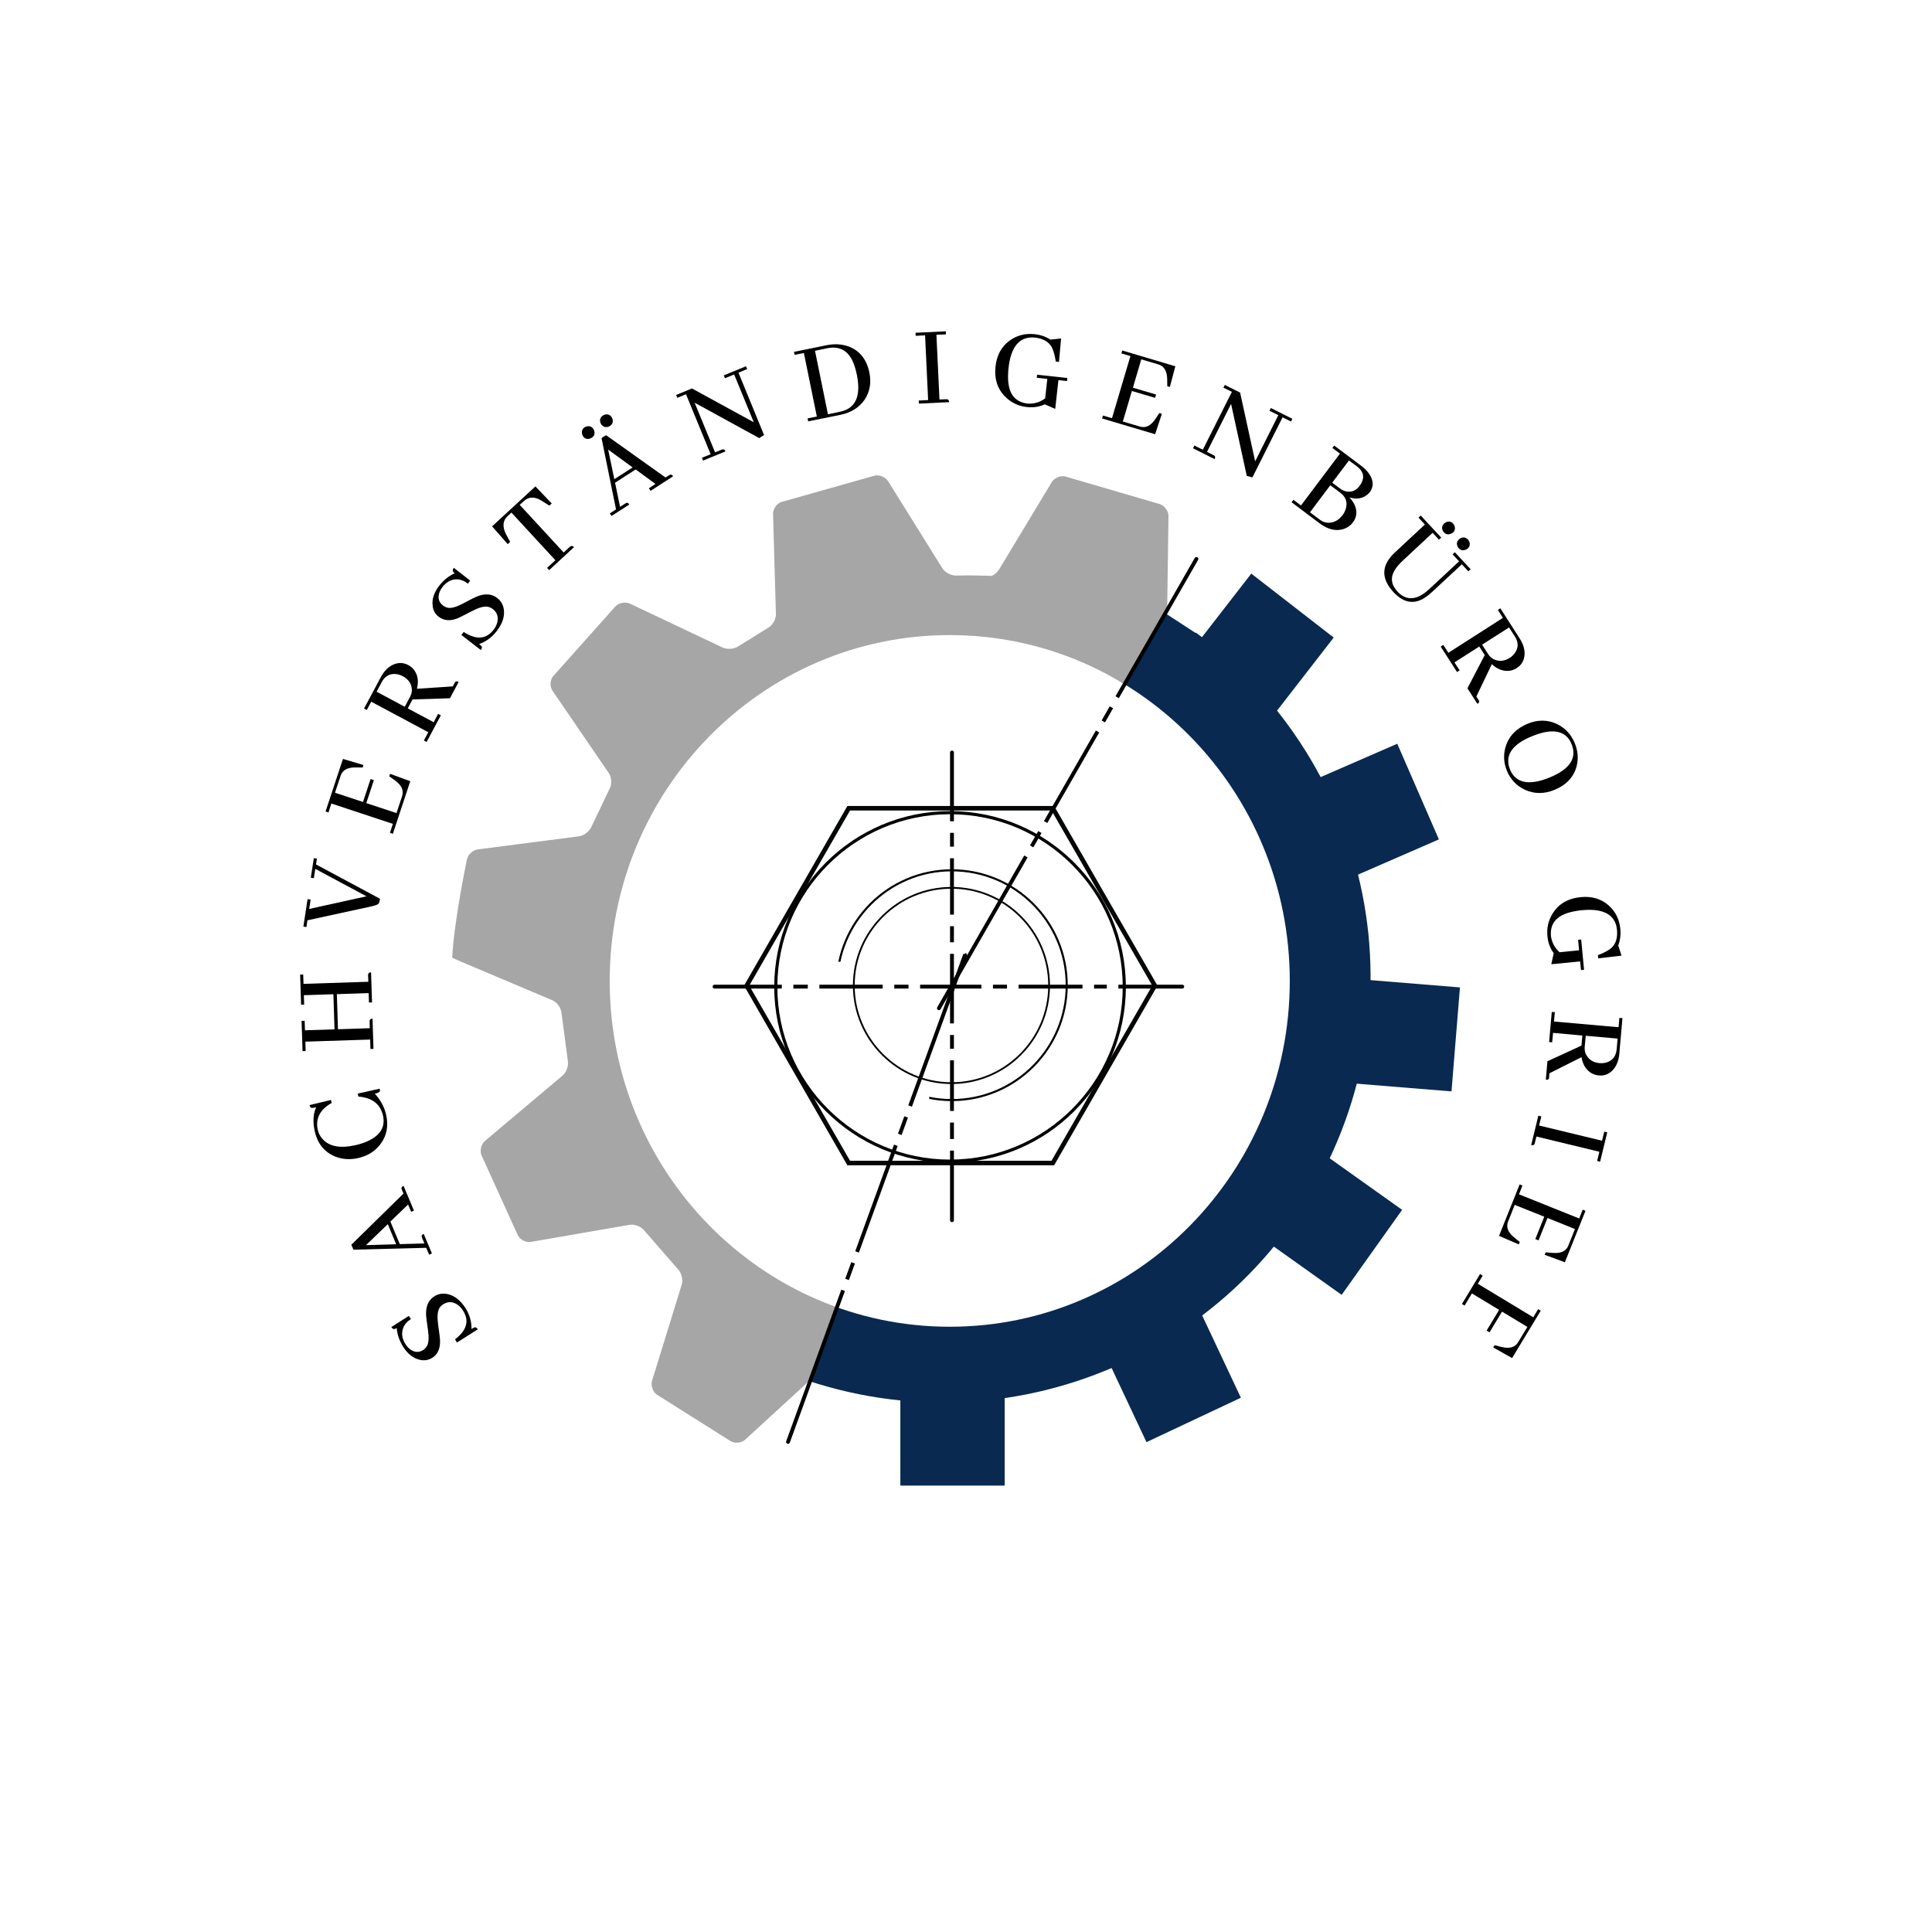 <svg xmlns="http://www.w3.org/2000/svg" width="375" viewBox="0 0 375 375" height="375" version="1.0"><defs><clipPath id="a"><path d="M 87 92 L 288 92 L 288 291 L 87 291 Z M 87 92"/></clipPath><clipPath id="b"><path d="M 92.512 86.625 L 292.512 96.582 L 282.59 295.836 L 82.59 285.879 Z M 92.512 86.625"/></clipPath><clipPath id="c"><path d="M 92.512 86.625 L 292.512 96.582 L 282.59 295.836 L 82.59 285.879 Z M 92.512 86.625"/></clipPath><clipPath id="d"><path d="M 154 111 L 267 111 L 267 273 L 154 273 Z M 154 111"/></clipPath><clipPath id="e"><path d="M 154.387 267.227 L 211.172 111.508 L 289.383 140.027 L 232.598 295.746 Z M 154.387 267.227"/></clipPath><clipPath id="f"><path d="M 154.387 267.227 L 211.172 111.508 L 289.383 140.027 L 232.598 295.746 Z M 154.387 267.227"/></clipPath><clipPath id="g"><path d="M 144.414 156.434 L 224.664 156.434 L 224.664 226.184 L 144.414 226.184 Z M 144.414 156.434"/></clipPath><clipPath id="h"><path d="M 150.277 157.434 L 218.527 157.434 L 218.527 225.684 L 150.277 225.684 Z M 150.277 157.434"/></clipPath><clipPath id="i"><path d="M 165.551 172.156 L 203.801 172.156 L 203.801 210.406 L 165.551 210.406 Z M 165.551 172.156"/></clipPath><clipPath id="j"><path d="M 162.25 168.727 L 207.25 168.727 L 207.25 213.727 L 162.25 213.727 Z M 162.25 168.727"/></clipPath></defs><path fill="#FFF" d="M-37.5 -37.5H412.5V412.5H-37.5z"/><path fill="#FFF" d="M-37.5 -37.5H412.5V412.5H-37.5z"/><path fill="#FFF" d="M-37.5 -37.5H412.5V412.5H-37.5z"/><g clip-path="url(#a)"><g clip-path="url(#b)"><g clip-path="url(#c)"><path fill="#A6A6A6" d="M 266.777 196.504 C 266.855 195.547 267.637 194.449 268.516 194.062 L 286.355 186.215 C 287.234 185.828 287.867 184.73 287.762 183.777 L 284.672 165.086 C 284.461 164.148 283.508 163.293 282.555 163.184 L 262.824 160.918 C 261.871 160.809 260.77 160 260.379 159.125 L 257.934 154.043 C 257.496 153.191 257.566 151.84 258.098 151.039 L 268.93 134.688 C 269.461 133.887 269.406 132.617 268.812 131.863 L 256.027 117.465 C 255.352 116.781 254.094 116.57 253.234 116.996 L 235.535 125.695 C 234.672 126.117 233.316 126.023 232.523 125.488 L 228 122.613 C 227.176 122.121 226.512 120.934 226.527 119.973 L 226.801 100.195 C 226.812 99.238 226.086 98.188 225.184 97.867 L 206.75 92.477 C 205.816 92.258 204.648 92.75 204.152 93.574 L 194.031 110.352 C 193.535 111.172 192.734 111.816 192.25 111.785 L 191.809 111.762 C 189.117 111.629 185.57 111.719 185.57 111.719 C 184.609 111.742 183.41 111.098 182.902 110.281 L 172.391 93.418 C 171.883 92.605 170.703 92.109 169.766 92.32 L 151.648 97.441 C 150.742 97.754 150.023 98.797 150.051 99.754 L 150.605 119.207 C 150.633 120.164 149.973 121.344 149.145 121.82 L 143.285 125.461 C 142.484 125.996 141.125 126.094 140.258 125.684 L 122.289 117.176 C 121.422 116.766 120.16 116.988 119.484 117.668 L 107.344 131.273 C 106.746 132.023 106.699 133.285 107.238 134.074 L 118.172 150.062 C 118.711 150.855 118.789 152.199 118.344 153.047 L 114.785 160.504 C 114.402 161.383 113.312 162.207 112.359 162.328 L 92.723 164.875 C 91.773 164.996 90.832 165.867 90.633 166.805 C 90.633 166.805 88.137 178.676 87.777 185.82 L 87.777 185.859 C 87.777 185.898 88.5 186.238 89.383 186.613 L 107.211 194.152 C 108.098 194.523 108.891 195.613 108.98 196.566 L 110.219 205.934 C 110.387 206.879 109.922 208.156 109.188 208.773 L 94.137 221.453 C 93.402 222.07 93.09 223.309 93.441 224.199 L 100.531 239.801 C 100.973 240.652 102.105 241.215 103.051 241.051 L 122.211 237.738 C 123.156 237.574 124.418 238.055 125.016 238.805 L 131.641 246.41 C 132.301 247.109 132.609 248.43 132.324 249.344 L 126.562 268.008 C 126.277 268.922 126.688 270.125 127.473 270.68 L 141.848 279.75 C 142.684 280.219 143.945 280.074 144.652 279.426 L 159.062 266.203 C 159.773 265.555 161.098 265.266 162.012 265.559 L 171.656 268.215 C 172.59 268.43 173.566 269.359 173.824 270.285 L 179.031 288.969 C 179.289 289.895 180.281 290.711 181.238 290.785 C 181.238 290.785 181.75 290.828 182.887 290.883 C 188.77 291.176 198.473 290.395 198.473 290.395 C 199.43 290.32 200.414 289.496 200.656 288.57 L 205.668 269.516 C 205.91 268.59 206.867 267.617 207.793 267.359 L 216.535 264.535 C 217.438 264.203 218.758 264.453 219.473 265.09 L 233.926 277.965 C 234.641 278.605 235.898 278.719 236.719 278.219 L 251.383 268.207 C 252.145 267.625 252.527 266.402 252.23 265.488 L 246.105 246.633 C 245.809 245.719 246.082 244.383 246.715 243.66 L 251.695 237.535 C 252.273 236.77 253.523 236.266 254.473 236.414 L 273.629 239.441 C 274.578 239.59 275.699 239.008 276.121 238.148 L 283.289 221.211 C 283.617 220.309 283.277 219.07 282.531 218.465 L 267.133 205.875 C 266.391 205.266 265.898 203.992 266.035 203.043 Z M 184.691 249.488 C 152.477 247.883 127.66 220.473 129.266 188.258 C 130.867 156.047 158.285 131.234 190.5 132.84 C 222.715 134.445 247.531 161.855 245.926 194.07 C 244.32 226.281 216.906 251.094 184.691 249.488 Z M 184.691 249.488"/></g></g></g><path fill="#FFF" d="M 184.516 308.734 L 151.812 198.746 L 204.293 183.145 L 236.996 293.129 L 184.516 308.734"/><path fill="#FFF" d="M 318.617 281.16 L 187.129 202.938 L 247.711 101.098 L 379.203 179.316 L 318.617 281.16"/><path fill="#FFF" d="M 234.367 312.301 L 179.738 218.277 L 240.051 183.238 L 294.68 277.262 L 234.367 312.301"/><path fill="#FFF" d="M 300.871 174.227 L 200.043 214.953 L 173.922 150.277 L 274.75 109.555 L 300.871 174.227"/><g clip-path="url(#d)"><g clip-path="url(#e)"><g clip-path="url(#f)"><path fill="#092950" d="M 202.703 134.727 C 232.961 145.758 248.613 179.18 237.629 209.297 C 226.648 239.41 193.156 254.91 162.902 243.879 L 154.414 267.156 C 197.613 282.91 245.332 260.828 261.016 217.824 C 276.695 174.82 254.348 127.332 211.145 111.578 Z M 202.703 134.727"/></g></g></g><path fill="#A6A6A6" d="M 211.453 109.355 L 226.266 118.191 L 213.203 140.094 L 198.391 131.258 L 211.453 109.355"/><path fill="#A6A6A6" d="M 204.84 116.941 L 210.785 108.285 L 226.852 119.32 L 220.91 127.977 L 204.84 116.941"/><path fill="#A6A6A6" d="M 151.617 239.117 L 165.707 244.266 L 156.953 268.215 L 142.863 263.066 L 151.617 239.117"/><path stroke-linecap="round" transform="matrix(-1.076 -1.032 1.022 -1.066 180.257 213.182)" fill="none" d="M 0.501 0 L 18.622 -0" stroke="#FFF"/><path fill="#A6A6A6" d="M 154.508 259.809 L 158.906 260.734 L 157.363 268.074 L 152.965 267.148 L 154.508 259.809"/><path fill="#A6A6A6" d="M 206.668 113.965 L 209.191 109.363 L 226.266 118.73 L 223.742 123.332 L 206.668 113.965"/><path fill="#FFF" d="M 184.344 123.27 C 147.891 123.27 118.344 153.324 118.344 190.395 C 118.344 227.469 147.891 257.52 184.344 257.52 C 220.793 257.52 250.344 227.469 250.344 190.395 C 250.344 153.324 220.793 123.27 184.344 123.27"/><path fill="#A6A6A6" d="M 209.105 127.246 L 217.289 113.801 L 226.258 119.258 L 218.078 132.703 L 209.105 127.246"/><path fill="#FFF" d="M 219.832 136.02 L 214.652 132.902 L 213.48 133.512 L 213.492 134.832 L 218.672 137.945 L 218.66 136.625 L 219.832 136.02"/><path fill="#FFF" d="M 168.629 246.723 L 163.449 243.605 L 162.277 244.215 L 162.289 245.535 L 167.469 248.652 L 167.457 247.332 L 168.629 246.723"/><path stroke-linecap="round" transform="matrix(-1.034 1.078 -1.26 -1.208 210.723 187.42)" fill="none" d="M 0.5 -0.001 L 15.564 0" stroke="#FFF"/><g clip-path="url(#g)"><path fill="#040606" d="M 204.098 225.297 L 223.652 191.309 L 204.098 157.324 L 164.988 157.324 L 145.43 191.309 L 164.988 225.297 Z M 224.668 191.309 L 204.605 226.184 L 164.477 226.184 L 144.414 191.309 L 164.477 156.438 L 204.605 156.438 L 224.668 191.309"/></g><g clip-path="url(#h)"><path d="M 218.527 191.559 C 218.527 210.375 203.219 225.684 184.402 225.684 C 165.586 225.684 150.277 210.375 150.277 191.559 C 150.277 172.742 165.586 157.434 184.402 157.434 C 203.219 157.434 218.527 172.742 218.527 191.559 Z M 150.883 191.559 C 150.883 210.043 165.922 225.078 184.402 225.078 C 202.887 225.078 217.922 210.043 217.922 191.559 C 217.922 173.078 202.887 158.039 184.402 158.039 C 165.922 158.039 150.883 173.078 150.883 191.559 Z M 150.883 191.559"/></g><g clip-path="url(#i)"><path d="M 203.801 191.281 C 203.801 201.828 195.223 210.406 184.676 210.406 C 174.129 210.406 165.551 201.828 165.551 191.281 C 165.551 180.734 174.129 172.156 184.676 172.156 C 195.223 172.156 203.801 180.734 203.801 191.281 Z M 165.891 191.281 C 165.891 201.641 174.316 210.066 184.676 210.066 C 195.035 210.066 203.461 201.641 203.461 191.281 C 203.461 180.922 195.035 172.496 184.676 172.496 C 174.316 172.496 165.891 180.922 165.891 191.281 Z M 165.891 191.281"/></g><g clip-path="url(#j)"><path d="M 207.25 191.227 C 207.25 203.633 197.16 213.727 184.75 213.727 C 172.344 213.727 162.25 203.633 162.25 191.227 C 162.25 178.816 172.344 168.727 184.75 168.727 C 197.16 168.727 207.25 178.816 207.25 191.227 Z M 162.652 191.227 C 162.652 203.41 172.566 213.324 184.75 213.324 C 196.938 213.324 206.852 203.41 206.852 191.227 C 206.852 179.039 196.938 169.125 184.75 169.125 C 172.566 169.125 162.652 179.039 162.652 191.227 Z M 162.652 191.227"/></g><path stroke-linecap="round" transform="matrix(-.521 -2.922 2.79 -.498 164.24 201.54)" fill="none" d="M 0.5 0.001 L 4.305 0" stroke="#FFF"/><path stroke-linecap="round" transform="matrix(-2.256 -1.978 1.868 -2.131 179.686 215.098)" fill="none" d="M 0.5 0 L 8.252 -0" stroke="#FFF"/><path fill="#FFF" d="M 180.359 215.602 L 177.367 215.602 L 177.367 211.852 L 180.359 211.852 L 180.359 215.602"/><path fill="#FFF" d="M 165.016 186.676 L 165.016 188.176 L 161.281 188.176 L 161.281 186.676 L 165.016 186.676"/><path stroke-linecap="round" transform="matrix(.75 0 0 .75 138.325 191.503)" fill="none" d="M 0.499 0.002 L 121.535 0.002" stroke="#000"/><path stroke-linecap="round" transform="matrix(0 .75 -.75 0 184.776 145.688)" fill="none" d="M 0.499 -0.002 L 121.535 -0.002" stroke="#000"/><path stroke-linecap="round" transform="matrix(-2.074 -2.168 2.048 -1.959 178.136 217.31)" fill="none" d="M 0.499 0 L 8.251 0" stroke="#FFF"/><path fill="#092950" d="M 226.301 119.246 L 228.91 120.73 L 221.496 133.746 L 218.891 132.262 L 226.301 119.246"/><path stroke-linecap="round" transform="matrix(-.257 .707 -.705 -.256 187.443 184.992)" fill="none" d="M 0.498 0.003 L 134.201 0.001" stroke="#000"/><path fill="#092950" d="M 174.758 262.105 L 195.008 262.105 L 195.008 288.355 L 174.758 288.355 L 174.758 262.105"/><path fill="#092950" d="M 211.355 256.168 L 229.68 247.547 L 240.855 271.297 L 222.531 279.918 L 211.355 256.168"/><path fill="#092950" d="M 239.023 236.113 L 250.762 219.609 L 272.152 234.828 L 260.414 251.328 L 239.023 236.113"/><path fill="#092950" d="M 255.57 209.711 L 257.211 189.527 L 283.375 191.656 L 281.734 211.84 L 255.57 209.711"/><path fill="#092950" d="M 255.223 173.406 L 247.137 154.84 L 271.207 144.359 L 279.289 162.926 L 255.223 173.406"/><path fill="#092950" d="M 242.871 111.336 L 258.871 123.75 L 242.785 144.492 L 226.785 132.078 L 242.871 111.336"/><path fill="#FFF" d="M 228.785 148.609 L 234.652 151.91 L 233.551 153.871 L 227.684 150.574 L 228.785 148.609"/><path fill="#FFF" d="M 173.391 213.504 L 179.723 215.793 L 178.957 217.906 L 172.625 215.621 L 173.391 213.504"/><path fill="#FFF" d="M 171.305 218.973 L 177.637 221.262 L 176.871 223.379 L 170.539 221.09 L 171.305 218.973"/><path fill="#FFF" d="M 163.219 241.871 L 169.551 244.16 L 168.785 246.277 L 162.457 243.988 L 163.219 241.871"/><path fill="#FFF" d="M 161.039 247.117 L 167.367 249.406 L 166.605 251.523 L 160.273 249.234 L 161.039 247.117"/><path fill="#FFF" d="M 217.082 188.801 L 217.082 195.535 L 214.832 195.535 L 214.832 188.801 L 217.082 188.801"/><path fill="#FFF" d="M 212.359 189.195 L 212.359 195.926 L 210.109 195.926 L 210.109 189.195 L 212.359 189.195"/><path fill="#FFF" d="M 197.707 189.195 L 197.707 195.926 L 195.457 195.926 L 195.457 189.195 L 197.707 189.195"/><path fill="#FFF" d="M 192.734 188.801 L 192.734 195.535 L 190.484 195.535 L 190.484 188.801 L 192.734 188.801"/><path fill="#FFF" d="M 153.996 188.801 L 153.996 195.535 L 151.746 195.535 L 151.746 188.801 L 153.996 188.801"/><path fill="#FFF" d="M 159.043 189.195 L 159.043 195.926 L 156.793 195.926 L 156.793 189.195 L 159.043 189.195"/><path fill="#FFF" d="M 173.582 189.195 L 173.582 195.926 L 171.332 195.926 L 171.332 189.195 L 173.582 189.195"/><path fill="#FFF" d="M 178.59 189.195 L 178.59 195.926 L 176.34 195.926 L 176.34 189.195 L 178.59 189.195"/><path fill="#FFF" d="M 180.637 182.895 L 187.371 182.895 L 187.371 185.145 L 180.637 185.145 L 180.637 182.895"/><path fill="#FFF" d="M 180.371 177.527 L 187.105 177.527 L 187.105 179.777 L 180.371 179.777 L 180.371 177.527"/><path fill="#FFF" d="M 181.727 159.406 L 188.457 159.406 L 188.457 161.656 L 181.727 161.656 L 181.727 159.406"/><path fill="#FFF" d="M 181.668 164.336 L 188.398 164.336 L 188.398 166.586 L 181.668 166.586 L 181.668 164.336"/><path fill="#FFF" d="M 183.137 198.641 L 189.867 198.641 L 189.867 200.891 L 183.137 200.891 L 183.137 198.641"/><path fill="#FFF" d="M 181.84 203.562 L 188.57 203.562 L 188.57 205.812 L 181.84 205.812 L 181.84 203.562"/><path fill="#FFF" d="M 181.84 221.082 L 188.57 221.082 L 188.57 223.332 L 181.84 223.332 L 181.84 221.082"/><path fill="#FFF" d="M 181.52 215.637 L 188.254 215.637 L 188.254 217.887 L 181.52 217.887 L 181.52 215.637"/><path fill="#092950" d="M 227.16 119.238 L 228.965 120.582 L 227.621 122.387 L 225.816 121.043 L 227.16 119.238"/><path fill="#092950" d="M 226.934 118.035 L 228.223 118.801 L 227.074 120.734 L 225.785 119.969 L 226.934 118.035"/><path fill="#FFF" d="M 227.996 119.91 L 226.707 119.145 L 228.227 116.574 L 229.52 117.34 L 227.996 119.91"/><path fill="#FFF" d="M 227.645 117.297 L 233.281 120.973 L 232.051 122.855 L 226.414 119.18 L 227.645 117.297"/><path stroke-linecap="round" transform="matrix(-.372 .649 -.651 -.373 232.41 108.173)" fill="none" d="M 0.499 0.002 L 134.86 -0.001" stroke="#000"/><path fill="#FFF" d="M 197.695 162.848 L 203.562 166.145 L 202.461 168.105 L 196.594 164.809 L 197.695 162.848"/><path fill="#FFF" d="M 200.32 158.07 L 205.523 160.996 L 204.422 162.957 L 199.215 160.031 L 200.32 158.07"/><path fill="#FFF" d="M 211.773 138.691 L 217.641 141.992 L 216.535 143.953 L 210.668 140.652 L 211.773 138.691"/><path fill="#FFF" d="M 213.785 133.609 L 219.652 136.91 L 218.551 138.871 L 212.684 135.574 L 213.785 133.609"/><g><g><g><path d="M -9.141 -7.562 C -10.273 -6.832 -10.801 -5.625 -10.719 -3.938 C -10.719 -3.656 -10.598 -2.695 -10.359 -1.062 C -10.141 0.383 -10.203 1.426 -10.547 2.062 C -10.734 2.383 -10.977 2.645 -11.281 2.844 C -12.113 3.363 -12.945 3.328 -13.781 2.734 C -14.133 2.484 -14.441 2.148 -14.703 1.734 C -15.391 0.672 -15.547 -0.375 -15.172 -1.406 C -14.91 -2.113 -14.41 -2.695 -13.672 -3.156 L -14.062 -3.781 L -17.469 -1.609 C -17.25 -1.273 -17.02 -1.156 -16.781 -1.25 C -16.676 -1.281 -16.555 -1.336 -16.422 -1.422 C -16.316 -0.148 -15.898 1.062 -15.172 2.219 C -14.273 3.625 -13.191 4.469 -11.922 4.75 C -11.047 4.945 -10.238 4.812 -9.5 4.344 C -8.426 3.656 -7.93 2.492 -8.016 0.859 C -8.023 0.566 -8.145 -0.383 -8.375 -2 C -8.582 -3.488 -8.52 -4.555 -8.188 -5.203 C -7.988 -5.547 -7.723 -5.82 -7.391 -6.031 C -6.492 -6.602 -5.582 -6.582 -4.656 -5.969 C -4.227 -5.688 -3.863 -5.305 -3.562 -4.828 C -2.363 -2.953 -2.754 -1.188 -4.734 0.469 C -4.859 0.582 -4.984 0.68 -5.109 0.766 L -4.719 1.391 L -0.688 -1.172 C -0.883 -1.484 -1.094 -1.609 -1.312 -1.547 C -1.445 -1.492 -1.645 -1.391 -1.906 -1.234 C -1.875 -2.648 -2.266 -4.004 -3.078 -5.297 C -4.035 -6.785 -5.176 -7.688 -6.5 -8 C -7.457 -8.219 -8.336 -8.07 -9.141 -7.562 Z M -9.141 -7.562" transform="translate(93.424 259.192)"/></g></g></g><g><g><g><path d="M -5.5 -13.109 C -5.82 -12.973 -5.953 -12.789 -5.891 -12.562 C -5.867 -12.477 -5.844 -12.398 -5.812 -12.328 L -5.516 -11.625 L -15.641 -1.688 L -15.234 -0.734 L -1.109 -1.094 L -0.547 0.234 L 0 0 L -1.594 -3.797 C -1.914 -3.66 -2.047 -3.477 -1.984 -3.25 C -1.961 -3.164 -1.938 -3.086 -1.906 -3.016 L -1.453 -1.938 L -6.234 -1.812 L -8.062 -6.188 L -4.625 -9.5 L -4.031 -8.078 L -3.484 -8.312 Z M -8.562 -5.688 L -6.938 -1.781 L -12.797 -1.609 Z M -8.562 -5.688" transform="translate(83.834 243.294)"/></g></g></g><g><g><g><path d="M -3.734 -12.031 C -3.109 -12.164 -2.773 -12.344 -2.734 -12.562 C -2.723 -12.664 -2.738 -12.812 -2.781 -13 L -7.047 -12.047 L -6.906 -11.469 C -4.25 -11.258 -2.66 -10.035 -2.141 -7.797 C -1.68 -5.723 -2.535 -4.129 -4.703 -3.016 C -5.504 -2.598 -6.441 -2.27 -7.516 -2.031 C -10.367 -1.395 -12.445 -1.754 -13.75 -3.109 C -14.281 -3.629 -14.633 -4.281 -14.812 -5.062 C -15.258 -7.25 -14.352 -8.973 -12.094 -10.234 L -12.234 -10.812 L -16.406 -9.812 C -16.32 -9.469 -16.16 -9.285 -15.922 -9.266 C -15.734 -9.273 -15.461 -9.316 -15.109 -9.391 C -15.578 -8.391 -15.727 -7.172 -15.562 -5.734 C -15.52 -5.43 -15.469 -5.125 -15.406 -4.812 C -14.875 -2.414 -13.594 -0.773 -11.562 0.109 C -10.133 0.711 -8.609 0.832 -6.984 0.469 C -5.035 0.039 -3.531 -0.938 -2.469 -2.469 C -1.375 -4.039 -1.062 -5.867 -1.531 -7.953 C -1.883 -9.473 -2.617 -10.832 -3.734 -12.031 Z M -3.734 -12.031" transform="translate(76.477 224.316)"/></g></g></g><g><g><g><path d="M -0.219 -6.703 C -0.551 -6.691 -0.738 -6.562 -0.781 -6.312 C -0.789 -6.238 -0.789 -6.16 -0.781 -6.078 L -0.75 -4.844 L -6.922 -4.641 L -7.141 -11.453 L -0.969 -11.656 L -0.906 -9.828 L -0.312 -9.844 L -0.5 -15.688 C -0.832 -15.676 -1.02 -15.551 -1.062 -15.312 C -1.07 -15.238 -1.078 -15.16 -1.078 -15.078 L -1.031 -13.859 L -13.609 -13.453 L -13.672 -15.266 L -14.266 -15.25 L -14.078 -9.406 L -13.484 -9.422 L -13.547 -11.25 L -7.812 -11.438 L -7.594 -4.625 L -13.328 -4.438 L -13.391 -6.281 L -13.984 -6.266 L -13.797 -0.391 L -13.203 -0.406 L -13.25 -2.234 L -0.672 -2.641 L -0.625 -0.812 L -0.031 -0.828 Z M -0.219 -6.703" transform="translate(72.523 204.418)"/></g></g></g><g><g><g><path d="M 1.234 -7.344 L -11.172 -14 L -11 -15.125 L -11.594 -15.219 L -12.188 -11.422 L -11.594 -11.328 L -11.312 -13.141 L -1.375 -7.812 L -12.5 -5.359 L -12.219 -7.172 L -12.812 -7.266 L -13.625 -1.938 L -13.031 -1.844 L -12.844 -3.156 L -0.766 -5.781 C 0.172 -5.977 0.734 -6.164 0.922 -6.344 C 1.055 -6.5 1.145 -6.723 1.188 -7.016 Z M 1.234 -7.344" transform="translate(72.511 181.787)"/></g></g></g><g><g><g><path d="M -5.438 -14.125 L -9.422 -15.312 L -12.797 -5.109 L -12.234 -4.922 L -11.672 -6.656 L 0.266 -2.703 L -0.297 -0.969 L 0.266 -0.781 L 3.641 -10.984 L -0.281 -12.422 L -0.438 -11.938 L 0.562 -11.219 C 1.676 -10.438 2.211 -9.613 2.172 -8.75 C 2.16 -8.531 2.125 -8.312 2.062 -8.094 L 0.969 -4.797 L -4.891 -6.734 L -3.422 -11.188 L -4.062 -11.406 L -5.531 -6.953 L -10.969 -8.75 L -9.875 -12.047 C -9.508 -13.16 -8.52 -13.695 -6.906 -13.656 C -6.863 -13.664 -6.828 -13.664 -6.797 -13.656 L -5.594 -13.641 Z M -5.438 -14.125" transform="translate(75.99 162.617)"/></g></g></g><g><g><g><path d="M 3.156 -5.906 L 2.625 -6.188 L 1.766 -4.562 L -3.266 -7.25 L -2.344 -8.984 L 4.922 -9.219 L 6.609 -12.375 C 6.297 -12.539 6.078 -12.539 5.953 -12.375 C 5.91 -12.32 5.867 -12.254 5.828 -12.172 L 5.469 -11.516 L -1.484 -11.062 C -1.117 -12.539 -1.32 -13.781 -2.094 -14.781 C -2.406 -15.156 -2.766 -15.445 -3.172 -15.656 C -4.18 -16.195 -5.223 -16.191 -6.297 -15.641 C -7.18 -15.172 -7.906 -14.41 -8.469 -13.359 L -11.75 -7.219 L -11.219 -6.938 L -10.359 -8.547 L 0.719 -2.625 L -0.141 -1.016 L 0.391 -0.734 Z M -8.328 -12.344 C -7.723 -13.477 -6.828 -14.004 -5.641 -13.922 C -5.16 -13.879 -4.703 -13.742 -4.266 -13.516 C -3.266 -12.984 -2.68 -12.242 -2.516 -11.297 C -2.398 -10.68 -2.5 -10.086 -2.812 -9.516 L -3.844 -7.562 L -9.312 -10.484 Z M -8.328 -12.344" transform="translate(82.413 144.747)"/></g></g></g><g><g><g><path d="M 4.047 -11.141 C 2.973 -11.973 1.656 -12.066 0.094 -11.422 C -0.176 -11.328 -1.035 -10.895 -2.484 -10.125 C -3.773 -9.426 -4.773 -9.129 -5.484 -9.234 C -5.859 -9.305 -6.188 -9.457 -6.469 -9.688 C -7.25 -10.281 -7.5 -11.066 -7.219 -12.047 C -7.094 -12.473 -6.879 -12.879 -6.578 -13.266 C -5.797 -14.273 -4.867 -14.773 -3.797 -14.766 C -3.035 -14.742 -2.316 -14.461 -1.641 -13.922 L -1.203 -14.516 L -4.375 -17 C -4.613 -16.688 -4.648 -16.426 -4.484 -16.219 C -4.422 -16.125 -4.328 -16.031 -4.203 -15.938 C -5.359 -15.414 -6.352 -14.617 -7.188 -13.547 C -8.219 -12.223 -8.648 -10.914 -8.484 -9.625 C -8.391 -8.738 -8 -8.031 -7.312 -7.5 C -6.289 -6.707 -5.023 -6.625 -3.516 -7.25 C -3.234 -7.375 -2.367 -7.812 -0.922 -8.562 C 0.391 -9.258 1.41 -9.555 2.141 -9.453 C 2.523 -9.391 2.875 -9.238 3.188 -9 C 4.031 -8.344 4.32 -7.473 4.062 -6.391 C 3.926 -5.891 3.688 -5.414 3.344 -4.969 C 1.977 -3.219 0.18 -2.992 -2.047 -4.297 C -2.18 -4.391 -2.316 -4.473 -2.453 -4.547 L -2.906 -3.969 L 0.859 -1.047 C 1.086 -1.328 1.141 -1.566 1.016 -1.766 C 0.93 -1.867 0.77 -2.016 0.531 -2.203 C 1.863 -2.66 3 -3.492 3.938 -4.703 C 5.031 -6.098 5.5 -7.473 5.344 -8.828 C 5.227 -9.785 4.797 -10.555 4.047 -11.141 Z M 4.047 -11.141" transform="translate(92.46 127.212)"/></g></g></g><g><g><g><path d="M 7.172 -6.625 C 6.941 -6.875 6.723 -6.93 6.516 -6.797 C 6.453 -6.754 6.391 -6.707 6.328 -6.656 L 5.172 -5.594 L -3.359 -14.844 L -2.5 -15.625 C -1.539 -16.469 -0.383 -16.457 0.969 -15.594 L 2.391 -14.688 L 2.859 -15.109 L -0.312 -18.422 L -8.719 -10.672 L -5.688 -7.219 L -5.219 -7.656 L -6.016 -9.141 C -6.742 -10.586 -6.656 -11.75 -5.75 -12.625 L -4.969 -13.344 L 3.562 -4.094 L 1.953 -2.609 L 2.359 -2.172 Z M 7.172 -6.625" transform="translate(104.235 112.834)"/></g></g></g><g><g><g><path d="M 11.953 -7.703 C 11.766 -8.004 11.562 -8.098 11.344 -7.984 C 11.258 -7.953 11.188 -7.914 11.125 -7.875 L 10.484 -7.469 L -1.062 -15.688 L -1.938 -15.125 L 0.875 -1.281 L -0.328 -0.5 L 0 0 L 3.453 -2.219 C 3.266 -2.52 3.066 -2.625 2.859 -2.531 C 2.773 -2.488 2.703 -2.445 2.641 -2.406 L 1.656 -1.781 L 0.688 -6.453 L 4.688 -9.031 L 8.531 -6.219 L 7.25 -5.375 L 7.578 -4.875 Z M 4.094 -9.422 L 0.547 -7.141 L -0.656 -12.891 Z M -3.5 -16.859 C -3.789 -17.305 -4.188 -17.488 -4.688 -17.406 C -4.863 -17.383 -5.023 -17.332 -5.172 -17.25 C -5.629 -16.945 -5.816 -16.539 -5.734 -16.031 C -5.711 -15.832 -5.656 -15.664 -5.562 -15.531 C -5.27 -15.062 -4.863 -14.879 -4.344 -14.984 C -4.156 -15.023 -3.988 -15.094 -3.844 -15.188 C -3.395 -15.469 -3.223 -15.867 -3.328 -16.391 C -3.359 -16.566 -3.414 -16.723 -3.5 -16.859 Z M 0.047 -19.156 C -0.242 -19.602 -0.656 -19.785 -1.188 -19.703 C -1.352 -19.672 -1.508 -19.609 -1.656 -19.516 C -2.113 -19.211 -2.297 -18.801 -2.203 -18.281 C -2.16 -18.113 -2.098 -17.961 -2.016 -17.828 C -1.711 -17.359 -1.297 -17.176 -0.766 -17.281 C -0.598 -17.312 -0.453 -17.367 -0.328 -17.453 C 0.141 -17.754 0.32 -18.16 0.219 -18.672 C 0.207 -18.836 0.148 -19 0.047 -19.156 Z M 0.047 -19.156" transform="translate(118.695 100.151)"/></g></g></g><g><g><g><path d="M 4.656 -16.156 L 6.438 -16.891 L 10.25 -7.609 L -1.75 -14.172 L -4.828 -12.906 L -4.594 -12.359 L -2.906 -13.047 L 1.875 -1.406 L 0.188 -0.719 L 0.406 -0.172 L 4.75 -1.953 C 4.625 -2.266 4.438 -2.395 4.188 -2.344 C 4.125 -2.32 4.055 -2.301 3.984 -2.281 L 2.734 -1.766 L -1.234 -11.406 L 11.312 -4.531 L 12.234 -5.141 L 7.281 -17.234 L 8.969 -17.938 L 8.734 -18.484 L 4.422 -16.703 Z M 4.656 -16.156" transform="translate(136.06 89.571)"/></g></g></g><g><g><g><path d="M -1.953 -13.656 L -1.828 -13.078 L -0.031 -13.438 L 2.484 -1.109 L 0.688 -0.75 L 0.812 -0.172 L 7.109 -1.453 C 9.148 -1.879 10.703 -2.859 11.766 -4.391 C 12.773 -5.91 13.082 -7.656 12.688 -9.625 C 12.156 -12.188 10.828 -13.875 8.703 -14.688 C 7.367 -15.176 5.926 -15.266 4.375 -14.953 Z M 4.469 -14.359 C 6.695 -14.816 8.316 -14.055 9.328 -12.078 C 9.711 -11.297 10.02 -10.344 10.25 -9.219 C 11.094 -5.07 10.016 -2.68 7.016 -2.047 L 4.641 -1.547 L 2.125 -13.875 Z M 4.469 -14.359" transform="translate(156.064 81.959)"/></g></g></g><g><g><g><path d="M 6.703 -0.312 C 6.68 -0.645 6.547 -0.832 6.297 -0.875 C 6.223 -0.883 6.145 -0.883 6.062 -0.875 L 4.828 -0.828 L 4.234 -13.391 L 6.078 -13.469 L 6.062 -14.062 L 0.188 -13.781 L 0.203 -13.188 L 2.031 -13.281 L 2.625 -0.719 L 0.797 -0.625 L 0.828 -0.031 Z M 6.703 -0.312" transform="translate(177.524 78.37)"/></g></g></g><g><g><g><path d="M 10 -5.156 L 9.938 -4.562 L 11.984 -4.344 L 11.562 -0.562 C 10.562 0.188 9.438 0.523 8.188 0.453 C 5.477 0.148 4.207 -1.77 4.375 -5.312 C 4.383 -5.688 4.41 -6.055 4.453 -6.422 C 4.867 -10.211 6.273 -12.195 8.672 -12.375 C 8.973 -12.395 9.281 -12.391 9.594 -12.359 C 11.133 -12.18 12.207 -11.582 12.812 -10.562 C 13.164 -9.906 13.438 -8.957 13.625 -7.719 L 14.25 -7.641 L 14.656 -12.188 L 12.578 -11.969 C 11.672 -12.551 10.664 -12.898 9.562 -13.016 C 7.688 -13.223 6.031 -12.789 4.594 -11.719 C 3.062 -10.57 2.176 -8.93 1.938 -6.797 C 1.656 -4.305 2.32 -2.297 3.938 -0.766 C 5.07 0.316 6.43 0.945 8.016 1.125 C 9.18 1.25 10.27 1.102 11.281 0.688 C 11.352 0.645 11.426 0.613 11.5 0.594 L 13.516 1.484 L 14.141 -4.109 L 15.812 -3.922 L 15.875 -4.516 Z M 10 -5.156" transform="translate(191.3 77.886)"/></g></g></g><g><g><g><path d="M 13.953 -5.875 L 15.016 -9.891 L 4.719 -12.953 L 4.547 -12.391 L 6.297 -11.875 L 2.719 0.188 L 0.969 -0.328 L 0.797 0.234 L 11.094 3.297 L 12.406 -0.672 L 11.906 -0.812 L 11.234 0.203 C 10.484 1.359 9.676 1.926 8.812 1.906 C 8.594 1.906 8.375 1.875 8.156 1.812 L 4.828 0.828 L 6.578 -5.094 L 11.078 -3.766 L 11.281 -4.406 L 6.781 -5.734 L 8.406 -11.234 L 11.734 -10.25 C 12.859 -9.914 13.426 -8.938 13.438 -7.312 C 13.445 -7.281 13.445 -7.25 13.438 -7.219 L 13.453 -6.016 Z M 13.953 -5.875" transform="translate(213.116 80.986)"/></g></g></g><g><g><g><path d="M 15.234 -7.078 L 16.953 -6.219 L 12.453 2.734 L 9.531 -10.609 L 6.562 -12.094 L 6.297 -11.562 L 7.938 -10.75 L 2.297 0.484 L 0.656 -0.328 L 0.391 0.203 L 4.594 2.312 C 4.738 2.008 4.719 1.781 4.531 1.625 C 4.457 1.582 4.391 1.547 4.328 1.516 L 3.109 0.906 L 7.781 -8.406 L 10.828 5.562 L 11.922 5.859 L 17.781 -5.812 L 19.406 -4.984 L 19.672 -5.516 L 15.5 -7.609 Z M 15.234 -7.078" transform="translate(231.17 86.805)"/></g></g></g><g><g><g><path d="M 15.812 -1.422 C 16.531 -2.379 16.594 -3.414 16 -4.531 C 15.633 -5.25 15.051 -5.91 14.25 -6.516 L 8.938 -10.5 L 8.578 -10.031 L 10.047 -8.938 L 2.484 1.125 L 1.016 0.031 L 0.656 0.5 L 6.078 4.578 C 7.672 5.773 9.207 6.156 10.688 5.719 C 11.457 5.477 12.082 5.047 12.562 4.422 C 13.344 3.367 13.445 2.223 12.875 0.984 C 12.645 0.484 12.312 0.008 11.875 -0.438 C 13.062 -0.07 14.102 -0.164 15 -0.719 C 15.332 -0.926 15.602 -1.16 15.812 -1.422 Z M 13.328 -6.469 C 14.598 -5.508 14.875 -4.395 14.156 -3.125 C 14.062 -2.969 13.957 -2.812 13.844 -2.656 C 13.219 -1.82 12.441 -1.457 11.516 -1.562 C 11.004 -1.613 10.523 -1.812 10.078 -2.156 L 8.547 -3.297 L 11.797 -7.609 Z M 10.094 -1.359 C 11.176 -0.547 11.547 0.469 11.203 1.688 C 11.086 2.133 10.883 2.555 10.594 2.953 C 9.832 3.953 8.938 4.461 7.906 4.484 C 7.281 4.504 6.703 4.312 6.172 3.906 L 4.234 2.453 L 8.172 -2.797 Z M 10.094 -1.359" transform="translate(250.037 96.984)"/></g></g></g><g><g><g><path d="M 9.797 -8.797 L 11.047 -7.453 L 5.172 -1.984 C 2.578 0.461 2.5 3.008 4.938 5.656 C 6.738 7.594 8.613 8.051 10.562 7.031 C 11.188 6.688 11.832 6.203 12.5 5.578 L 18.219 0.266 L 19.484 1.625 L 19.922 1.219 L 16.859 -2.078 L 16.422 -1.672 L 17.688 -0.312 L 11.875 5.094 C 9.645 7.164 7.676 7.406 5.969 5.812 C 5.883 5.727 5.805 5.645 5.734 5.562 C 4.484 4.219 4.312 2.816 5.219 1.359 C 5.582 0.766 6.102 0.156 6.781 -0.469 L 12.547 -5.844 L 13.781 -4.516 L 14.219 -4.922 L 10.234 -9.203 Z M 16.484 -5.891 C 16.867 -6.242 16.973 -6.664 16.797 -7.156 C 16.742 -7.344 16.66 -7.492 16.547 -7.609 C 16.172 -8.016 15.738 -8.125 15.25 -7.938 C 15.07 -7.875 14.926 -7.789 14.812 -7.688 C 14.406 -7.301 14.289 -6.863 14.469 -6.375 C 14.539 -6.207 14.633 -6.062 14.75 -5.938 C 15.113 -5.551 15.535 -5.453 16.016 -5.641 C 16.203 -5.691 16.359 -5.773 16.484 -5.891 Z M 19.359 -2.797 C 19.742 -3.148 19.848 -3.586 19.672 -4.109 C 19.609 -4.273 19.52 -4.414 19.406 -4.531 C 19.031 -4.938 18.594 -5.047 18.094 -4.859 C 17.938 -4.785 17.801 -4.695 17.688 -4.594 C 17.27 -4.207 17.16 -3.766 17.359 -3.266 C 17.422 -3.109 17.504 -2.973 17.609 -2.859 C 17.973 -2.461 18.406 -2.359 18.906 -2.547 C 19.07 -2.578 19.223 -2.66 19.359 -2.797 Z M 19.359 -2.797" transform="translate(265.523 109.265)"/></g></g></g><g><g><g><path d="M 3.625 5.641 L 4.125 5.312 L 3.125 3.766 L 7.938 0.688 L 9 2.344 L 5.641 8.797 L 7.578 11.812 C 7.879 11.625 7.988 11.438 7.906 11.25 C 7.875 11.176 7.832 11.098 7.781 11.016 L 7.375 10.391 L 10.375 4.109 C 11.488 5.141 12.676 5.562 13.938 5.375 C 14.414 5.281 14.848 5.109 15.234 4.859 C 16.191 4.242 16.691 3.332 16.734 2.125 C 16.754 1.133 16.438 0.133 15.781 -0.875 L 12.031 -6.734 L 11.547 -6.406 L 12.531 -4.875 L 1.938 1.906 L 0.953 0.375 L 0.453 0.703 Z M 14.859 -1.25 C 15.547 -0.164 15.562 0.867 14.906 1.859 C 14.633 2.266 14.289 2.602 13.875 2.875 C 12.914 3.477 11.988 3.617 11.094 3.297 C 10.5 3.098 10.023 2.723 9.672 2.172 L 8.484 0.328 L 13.719 -3.016 Z M 14.859 -1.25" transform="translate(279.187 124.804)"/></g></g></g><g><g><g><path d="M 16.016 2.297 C 15.316 0.566 14.148 -0.691 12.516 -1.484 C 10.723 -2.316 8.848 -2.336 6.891 -1.547 C 4.629 -0.617 3.188 0.891 2.562 2.984 C 2.113 4.535 2.195 6.066 2.812 7.578 C 3.508 9.285 4.68 10.523 6.328 11.297 C 8.141 12.117 10.035 12.129 12.016 11.328 C 14.359 10.367 15.805 8.828 16.359 6.703 C 16.723 5.242 16.609 3.773 16.016 2.297 Z M 3.438 7.391 C 2.406 4.836 3.598 2.77 7.016 1.188 C 7.266 1.07 7.516 0.969 7.766 0.875 C 11.43 -0.613 13.879 -0.285 15.109 1.859 C 15.211 2.066 15.305 2.27 15.391 2.469 C 16.453 5.156 15.031 7.301 11.125 8.906 C 7.664 10.312 5.273 10.117 3.953 8.328 C 3.742 8.035 3.57 7.723 3.438 7.391 Z M 3.438 7.391" transform="translate(289.667 142.002)"/></g></g></g><g><g><g><path d="M 7.094 8.734 L 6.5 8.781 L 6.688 10.828 L 2.906 11.203 C 1.977 10.379 1.422 9.348 1.234 8.109 C 0.973 5.398 2.586 3.766 6.078 3.203 C 6.453 3.129 6.828 3.078 7.203 3.047 C 10.992 2.68 13.223 3.656 13.891 5.969 C 13.961 6.25 14.016 6.547 14.047 6.859 C 14.191 8.398 13.828 9.57 12.953 10.375 C 12.391 10.863 11.52 11.328 10.344 11.766 L 10.406 12.391 L 14.922 11.859 L 14.297 9.875 C 14.672 8.863 14.805 7.805 14.703 6.703 C 14.516 4.816 13.75 3.281 12.406 2.094 C 10.969 0.832 9.18 0.301 7.047 0.5 C 4.547 0.738 2.711 1.805 1.547 3.703 C 0.723 5.023 0.391 6.484 0.547 8.078 C 0.648 9.242 1.008 10.281 1.625 11.188 C 1.688 11.25 1.734 11.312 1.766 11.375 L 1.297 13.531 L 6.891 12.984 L 7.062 14.656 L 7.656 14.609 Z M 7.094 8.734" transform="translate(299.809 173.627)"/></g></g></g><g><g><g><path d="M -0.594 6.672 L 0 6.719 L 0.172 4.891 L 5.859 5.406 L 5.688 7.359 L -0.922 10.406 L -1.234 13.984 C -0.879 14.016 -0.676 13.93 -0.625 13.734 C -0.613 13.66 -0.602 13.578 -0.594 13.484 L -0.531 12.734 L 5.688 9.609 C 5.945 11.098 6.629 12.156 7.734 12.781 C 8.172 12.988 8.613 13.113 9.062 13.156 C 10.207 13.258 11.164 12.848 11.938 11.922 C 12.562 11.148 12.926 10.164 13.031 8.969 L 13.641 2.031 L 13.047 1.984 L 12.891 3.797 L 0.359 2.688 L 0.516 0.875 L -0.078 0.828 Z M 12.516 8.094 C 12.398 9.375 11.773 10.211 10.641 10.609 C 10.18 10.754 9.707 10.805 9.219 10.766 C 8.094 10.66 7.27 10.203 6.75 9.391 C 6.406 8.879 6.258 8.297 6.312 7.641 L 6.516 5.453 L 12.703 6 Z M 12.516 8.094" transform="translate(301.275 195.588)"/></g></g></g><g><g><g><path d="M -1.578 6.516 C -1.254 6.598 -1.035 6.523 -0.922 6.297 C -0.891 6.223 -0.867 6.145 -0.859 6.062 L -0.562 4.859 L 11.656 7.812 L 11.219 9.609 L 11.797 9.75 L 13.188 4.047 L 12.609 3.906 L 12.172 5.672 L -0.047 2.719 L 0.391 0.953 L -0.188 0.812 Z M -1.578 6.516" transform="translate(298.78 215.741)"/></g></g></g><g><g><g><path d="M 4.547 14.422 L 8.469 15.875 L 12.469 5.891 L 11.922 5.672 L 11.25 7.375 L -0.438 2.688 L 0.234 0.984 L -0.312 0.766 L -4.312 10.75 L -0.484 12.406 L -0.281 11.938 L -1.25 11.156 C -2.32 10.312 -2.805 9.457 -2.703 8.594 C -2.68 8.375 -2.629 8.16 -2.547 7.953 L -1.266 4.734 L 4.469 7.031 L 2.734 11.375 L 3.359 11.625 L 5.094 7.281 L 10.422 9.422 L 9.141 12.641 C 8.703 13.734 7.672 14.203 6.047 14.047 C 6.004 14.055 5.973 14.055 5.953 14.047 L 4.75 13.953 Z M 4.547 14.422" transform="translate(295.273 229.13)"/></g></g></g><g><g><g><path d="M -3.938 6.516 L -3.422 6.828 L -2 4.469 L 3.281 7.656 L 0.859 11.672 L 1.422 12.016 L 3.844 8 L 8.766 10.969 L 6.969 13.938 C 6.363 14.945 5.273 15.25 3.703 14.844 C 3.66 14.844 3.629 14.836 3.609 14.828 L 2.406 14.516 L 2.141 14.953 L 5.797 17.016 L 11.359 7.812 L 10.859 7.516 L 9.906 9.094 L -0.859 2.594 L 0.094 1.016 L -0.422 0.703 Z M -3.938 6.516" transform="translate(287.698 246.587)"/></g></g></g></svg>
